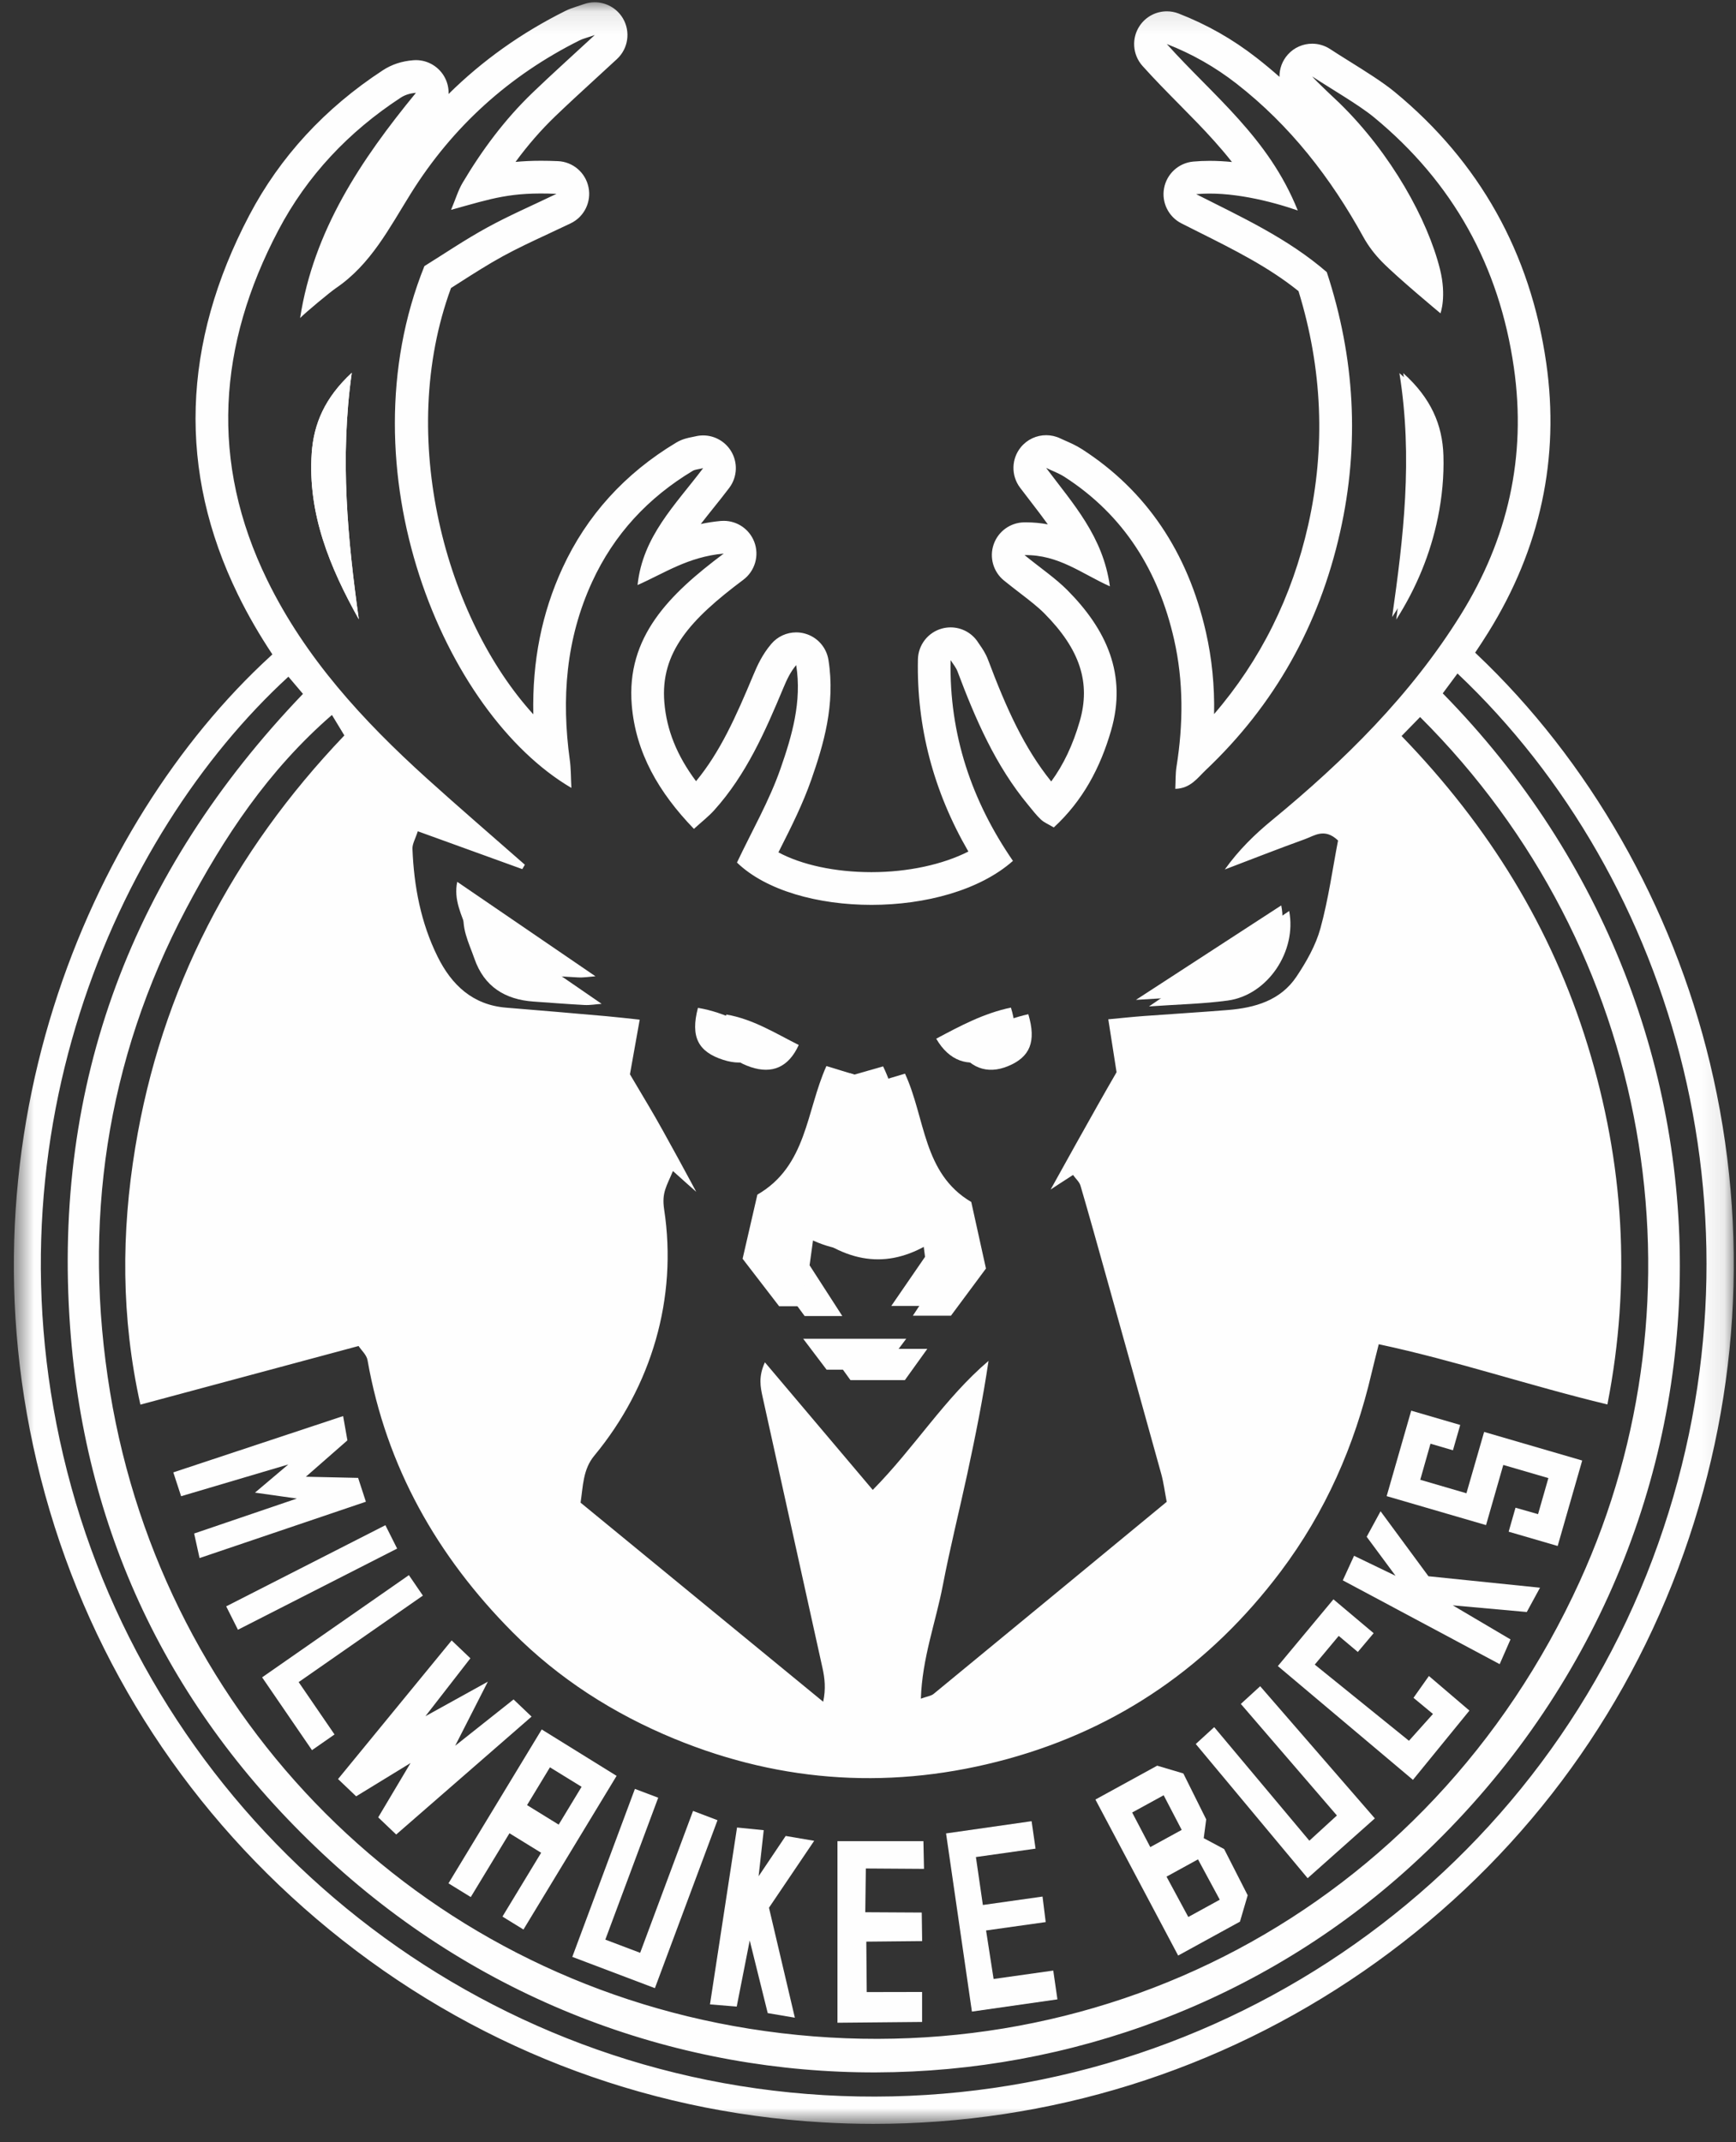 <?xml version="1.0" encoding="UTF-8"?>
<svg width="77px" height="95px" viewBox="0 0 77 95" version="1.1" xmlns="http://www.w3.org/2000/svg" xmlns:xlink="http://www.w3.org/1999/xlink">
    <rect x="0" y="0" width="77" height="95" fill="#333333" stroke="none"/>
    <title>E70A21EB-0E35-4379-BFE1-20086FB7768A</title>
    <defs>
        <polygon id="path-1" points="0.614 0.101 76.902 0.101 76.902 94.184 0.614 94.184"></polygon>
    </defs>
    <g id="v03" stroke="none" stroke-width="1" fill="none" fill-rule="evenodd">
        <g id="Clients-//-Selected---Athletics" transform="translate(-786, -750)">
            <g id="Athletics-Logos" transform="translate(139, 392)">
                <g id="Row-3" transform="translate(17, 358)">
                    <g id="Milwaukee-Bucks" transform="translate(630, 0)">
                        <g id="Group-55">
                            <path d="M20.728,41.288 C21.162,42.532 22.098,43.104 23.373,43.192 C24.131,43.245 24.889,43.305 25.649,43.344 C25.889,43.357 26.134,43.314 26.411,43.293 C24.322,41.866 22.319,40.497 20.281,39.105 C20.109,39.904 20.483,40.588 20.728,41.288" id="Fill-50" fill="#FEFEFE"></path>
                            <g id="Group-54">
                                <mask id="mask-2" fill="white">
                                    <use xlink:href="#path-1"></use>
                                </mask>
                                <g id="Clip-53"></g>
                                <path d="M73.301,69.134 C67.665,84.131 52.838,93.865 36.542,92.909 C20.488,91.967 7.257,80.751 3.169,65.967 C-1.016,50.83 5.118,37.048 12.792,30.008 C13.01,30.265 13.224,30.518 13.438,30.77 C5.86,38.679 2.331,48.022 3.109,58.841 C3.781,68.199 7.7,76.128 14.597,82.467 C28.488,95.234 49.399,94.762 62.58,82.753 C77.985,68.717 78.486,45.506 63.993,30.747 C64.237,30.419 64.439,30.147 64.647,29.866 C74.312,39.002 78.82,54.449 73.301,69.134 M6.227,62.289 C9.475,61.416 12.638,60.566 15.904,59.689 C16.028,59.878 16.26,60.081 16.302,60.318 C17.133,65.039 19.39,69.011 22.728,72.373 C24.783,74.443 27.221,76 29.923,77.111 C34.743,79.094 39.692,79.373 44.695,78 C49.663,76.634 53.688,73.828 56.798,69.699 C58.789,67.055 60.085,64.107 60.834,60.9 C60.924,60.513 61.026,60.129 61.154,59.61 C64.579,60.34 67.835,61.448 71.296,62.28 C72.362,56.83 72.023,51.573 70.425,46.368 C68.824,41.152 66.043,36.645 62.166,32.639 C62.48,32.317 62.734,32.058 62.988,31.797 C73.344,42.117 75.84,57.486 70.064,70.139 C63.396,84.746 48.552,92.413 33.225,89.962 C18.518,87.609 7.274,76.257 4.883,61.741 C3.654,54.278 4.691,47.038 8.265,40.283 C9.934,37.129 11.889,34.164 14.723,31.705 C14.953,32.083 15.102,32.331 15.274,32.613 C10.308,37.811 7.153,43.863 5.998,50.892 C5.382,54.639 5.363,58.401 6.227,62.289 M11.854,25.726 C9.291,20.479 9.671,15.298 12.344,10.217 C13.624,7.784 15.468,5.84 17.769,4.334 C17.953,4.214 18.168,4.14 18.448,4.117 C16.003,7.098 13.913,10.225 13.311,14.103 C13.572,13.841 14.64,12.953 14.898,12.778 C16.45,11.725 17.266,10.112 18.221,8.583 C20.072,5.618 22.583,3.348 25.717,1.785 C25.857,1.716 26.014,1.681 26.381,1.553 C25.347,2.51 24.466,3.299 23.614,4.119 C22.39,5.297 21.382,6.651 20.517,8.109 C20.323,8.437 20.213,8.814 20.007,9.306 C21.859,8.792 22.644,8.51 24.683,8.596 C23.604,9.116 22.571,9.561 21.59,10.1 C20.608,10.639 19.677,11.272 18.824,11.801 C15.19,20.844 19.689,31.628 25.344,34.94 C25.319,34.473 25.327,34.085 25.274,33.706 C24.897,30.979 25.1,28.329 26.267,25.796 C27.24,23.686 28.75,22.067 30.731,20.877 C30.823,20.822 30.947,20.819 31.188,20.76 C29.952,22.395 28.504,23.79 28.279,25.944 C29.476,25.416 30.513,24.694 32.101,24.548 C29.682,26.358 27.772,28.242 28.022,31.268 C28.197,33.382 29.22,35.143 30.779,36.757 C31.117,36.449 31.423,36.212 31.678,35.93 C33.105,34.347 33.943,32.427 34.752,30.492 C34.898,30.144 35.055,29.801 35.315,29.494 C35.573,31.118 35.126,32.634 34.619,34.088 C34.12,35.518 33.35,36.851 32.688,38.25 C35.254,40.735 41.971,40.795 44.929,38.176 C43.108,35.53 42.096,32.584 42.164,29.273 C42.267,29.438 42.401,29.592 42.469,29.772 C43.265,31.887 44.154,33.952 45.618,35.712 C45.798,35.929 45.969,36.156 46.173,36.346 C46.315,36.477 46.507,36.554 46.741,36.693 C48.034,35.504 48.807,34.035 49.282,32.394 C50.005,29.901 49.062,27.902 47.346,26.174 C46.817,25.642 46.182,25.215 45.444,24.616 C46.958,24.593 47.974,25.439 49.229,26.001 C48.926,23.784 47.593,22.341 46.402,20.75 C46.673,20.88 46.961,20.983 47.212,21.144 C49.863,22.849 51.39,25.336 52.076,28.356 C52.498,30.218 52.485,32.109 52.184,33.998 C52.135,34.302 52.148,34.617 52.13,34.982 C52.807,34.964 53.117,34.494 53.472,34.158 C56.543,31.255 58.511,27.722 59.439,23.6 C60.319,19.695 60.093,15.853 58.849,12.067 C57.11,10.563 55.071,9.63 53.058,8.611 C54.556,8.469 56.348,8.913 57.563,9.334 C56.901,7.689 55.973,6.442 54.943,5.29 C53.921,4.147 52.787,3.106 51.754,1.953 C52.879,2.391 53.901,2.975 54.846,3.71 C57.225,5.564 59.024,7.884 60.47,10.508 C60.692,10.911 60.973,11.277 61.294,11.606 C61.984,12.312 63.892,13.894 63.892,13.894 C63.892,13.894 64.172,13.146 63.87,11.937 C63.325,9.754 61.718,6.823 59.419,4.578 C59.306,4.468 58.372,3.601 58.201,3.389 C59.007,3.92 60.277,4.652 60.94,5.199 C64.446,8.088 66.501,11.793 67.148,16.302 C67.716,20.26 66.879,23.904 64.786,27.27 C62.573,30.828 59.634,33.729 56.418,36.373 C55.655,36.999 54.945,37.691 54.326,38.557 C55.509,38.107 56.688,37.643 57.879,37.213 C58.306,37.059 58.751,36.703 59.349,37.272 C59.109,38.511 58.925,39.862 58.568,41.166 C58.359,41.925 57.944,42.653 57.501,43.315 C56.793,44.368 55.664,44.691 54.464,44.789 C53.222,44.89 51.976,44.964 50.732,45.056 C50.258,45.091 49.784,45.142 49.158,45.201 C49.284,46.003 49.392,46.698 49.525,47.548 C48.595,49.142 46.601,52.749 46.601,52.749 C46.601,52.749 47.256,52.319 47.594,52.104 C47.716,52.274 47.876,52.411 47.925,52.579 C48.299,53.853 48.655,55.132 49.012,56.411 C49.845,59.394 50.681,62.376 51.506,65.359 C51.611,65.74 51.66,66.136 51.749,66.599 C48.284,69.456 44.85,72.289 41.411,75.116 C41.3,75.207 41.129,75.225 40.845,75.327 C40.903,73.527 41.503,71.943 41.817,70.311 C42.135,68.652 42.547,67.011 42.904,65.359 C43.258,63.711 43.594,62.058 43.846,60.349 C41.901,62.003 40.564,64.196 38.711,66.07 C37.122,64.191 35.578,62.366 33.927,60.412 C33.633,61.049 33.728,61.505 33.825,61.946 C34.707,65.955 35.6,69.961 36.482,73.97 C36.583,74.427 36.634,74.896 36.512,75.464 C32.947,72.541 29.384,69.616 25.751,66.635 C25.863,65.906 25.853,65.164 26.359,64.553 C28.898,61.487 30.058,57.567 29.458,53.632 C29.345,52.885 29.566,52.61 29.848,51.929 C30.167,52.221 30.881,52.851 30.881,52.851 C30.881,52.851 29.456,50.186 28.797,49.083 C28.51,48.602 28.224,48.118 27.941,47.64 C28.08,46.858 28.214,46.116 28.374,45.217 C27.822,45.159 27.36,45.104 26.897,45.063 C25.416,44.933 23.935,44.804 22.452,44.685 C20.966,44.566 20.03,43.675 19.411,42.426 C18.667,40.926 18.359,39.303 18.294,37.638 C18.286,37.423 18.423,37.202 18.531,36.863 C20.116,37.436 21.641,37.988 23.166,38.541 C23.23,38.432 23.216,38.455 23.28,38.346 C21.825,37.067 20.355,35.805 18.919,34.507 C16.099,31.957 13.543,29.183 11.854,25.726 M75.843,47.135 C74.166,40.166 70.485,33.721 65.477,28.987 L65.43,28.942 C65.632,28.642 65.828,28.341 66.017,28.037 C68.324,24.327 69.188,20.309 68.583,16.095 C67.885,11.22 65.623,7.177 61.863,4.079 C61.333,3.642 60.569,3.166 59.83,2.704 C59.53,2.517 59.242,2.337 58.998,2.176 C58.754,2.016 58.476,1.938 58.202,1.938 C57.803,1.938 57.409,2.101 57.126,2.415 C56.872,2.696 56.746,3.053 56.751,3.409 C56.422,3.116 56.083,2.835 55.737,2.565 C54.669,1.733 53.539,1.091 52.281,0.601 C52.109,0.533 51.931,0.502 51.755,0.502 C51.29,0.502 50.84,0.726 50.562,1.127 C50.18,1.679 50.227,2.422 50.674,2.922 C51.213,3.524 51.776,4.093 52.319,4.643 C52.862,5.193 53.375,5.712 53.862,6.258 C54.116,6.542 54.379,6.848 54.643,7.184 C54.317,7.152 53.986,7.133 53.657,7.133 C53.403,7.133 53.155,7.144 52.921,7.166 C52.278,7.227 51.753,7.707 51.633,8.342 C51.513,8.977 51.828,9.615 52.403,9.906 C52.651,10.032 52.9,10.157 53.148,10.281 C54.753,11.084 56.275,11.846 57.595,12.91 C58.656,16.35 58.801,19.836 58.025,23.281 C57.306,26.471 55.905,29.283 53.851,31.666 C53.875,30.407 53.755,29.205 53.489,28.034 C52.682,24.478 50.834,21.749 47.996,19.922 C47.728,19.75 47.46,19.633 47.245,19.539 C47.173,19.506 47.099,19.475 47.029,19.441 C46.828,19.345 46.614,19.299 46.403,19.299 C45.978,19.299 45.564,19.485 45.281,19.829 C44.857,20.346 44.841,21.086 45.241,21.621 C45.408,21.843 45.577,22.062 45.746,22.281 C46.001,22.614 46.248,22.934 46.476,23.253 C46.171,23.196 45.848,23.163 45.502,23.163 L45.423,23.164 C44.813,23.173 44.273,23.564 44.074,24.141 C43.874,24.718 44.057,25.359 44.531,25.743 C44.785,25.949 45.027,26.135 45.257,26.312 C45.672,26.632 46.031,26.909 46.319,27.198 C47.903,28.794 48.388,30.272 47.89,31.99 C47.588,33.031 47.172,33.912 46.627,34.654 C45.431,33.172 44.639,31.421 43.826,29.26 C43.716,28.967 43.56,28.744 43.457,28.596 C43.436,28.566 43.413,28.535 43.394,28.504 C43.125,28.072 42.656,27.821 42.164,27.821 C42.036,27.821 41.906,27.838 41.779,27.873 C41.16,28.043 40.727,28.6 40.714,29.242 C40.653,32.234 41.405,35.093 42.952,37.762 C41.812,38.339 40.27,38.676 38.651,38.676 C37.039,38.676 35.556,38.351 34.527,37.798 C34.555,37.742 34.583,37.687 34.61,37.632 C35.103,36.657 35.61,35.648 35.988,34.567 C36.52,33.041 37.062,31.248 36.746,29.266 C36.658,28.706 36.251,28.249 35.705,28.097 C35.576,28.06 35.445,28.043 35.315,28.043 C34.895,28.043 34.488,28.226 34.209,28.556 C33.811,29.025 33.59,29.512 33.415,29.932 C32.637,31.793 31.945,33.342 30.873,34.642 C30.021,33.503 29.568,32.369 29.467,31.148 C29.285,28.929 30.613,27.474 32.969,25.711 C33.489,25.321 33.687,24.634 33.455,24.028 C33.238,23.463 32.697,23.097 32.101,23.097 C32.057,23.097 32.014,23.099 31.969,23.102 C31.656,23.131 31.363,23.177 31.084,23.237 C31.259,23.01 31.444,22.779 31.634,22.541 C31.867,22.251 32.108,21.95 32.345,21.636 C32.715,21.146 32.737,20.475 32.399,19.962 C32.126,19.549 31.668,19.309 31.188,19.309 C31.073,19.309 30.957,19.323 30.842,19.351 C30.782,19.366 30.731,19.375 30.69,19.383 C30.52,19.416 30.263,19.465 29.986,19.632 C27.716,20.994 26.022,22.864 24.95,25.188 C24.032,27.181 23.604,29.319 23.655,31.677 C19.804,27.443 17.562,19.423 20.004,12.773 C20.13,12.693 20.256,12.613 20.384,12.53 C21.001,12.136 21.639,11.728 22.287,11.372 C22.923,11.023 23.595,10.709 24.308,10.377 C24.638,10.223 24.973,10.067 25.312,9.904 C25.912,9.616 26.238,8.955 26.103,8.304 C25.97,7.651 25.409,7.173 24.744,7.146 C24.478,7.134 24.232,7.129 24,7.129 C23.583,7.129 23.211,7.147 22.866,7.18 C23.416,6.431 23.997,5.764 24.619,5.165 C25.186,4.62 25.78,4.075 26.41,3.497 C26.715,3.218 27.032,2.926 27.365,2.619 C27.869,2.152 27.977,1.396 27.625,0.807 C27.356,0.359 26.879,0.101 26.38,0.101 C26.222,0.101 26.062,0.127 25.905,0.181 C25.78,0.225 25.683,0.256 25.601,0.282 C25.424,0.34 25.256,0.394 25.071,0.487 C23.123,1.457 21.393,2.69 19.897,4.168 C19.906,3.922 19.852,3.673 19.733,3.445 C19.481,2.964 18.984,2.666 18.448,2.666 C18.41,2.666 18.371,2.667 18.332,2.671 C17.817,2.712 17.374,2.859 16.975,3.12 C14.408,4.799 12.419,6.96 11.061,9.54 C8.058,15.248 7.887,20.908 10.551,26.363 C11.01,27.304 11.529,28.186 12.081,29.019 L11.976,29.117 C3.935,36.492 -2.265,50.847 2.004,66.289 C4.099,73.867 8.456,80.532 14.603,85.566 C20.859,90.687 28.421,93.644 36.471,94.116 C37.226,94.161 37.99,94.184 38.742,94.184 L38.744,94.184 C46.549,94.184 54.062,91.844 60.471,87.419 C66.876,82.997 71.703,76.822 74.432,69.56 C77.146,62.337 77.633,54.583 75.843,47.135" id="Fill-52" fill="#FEFEFE" mask="url(#mask-2)"></path>
                            </g>
                        </g>
                        <g id="Group-102" transform="translate(7.574, 16.467)" fill="#FEFEFE">
                            <path d="M8.028,0.065 C6.837,1.169 6.341,2.322 6.252,3.63 C6.07,6.322 7.057,8.699 8.34,10.995 C7.849,7.437 7.494,3.885 8.028,0.065" id="Fill-56"></path>
                            <path d="M28.519,38.31 C28.44,38.885 28.387,39.27 28.335,39.642 C28.81,40.378 29.256,41.071 29.786,41.892 L28.115,41.892 C27.613,41.208 27.095,40.504 26.552,39.765 C26.763,38.807 26.968,37.873 27.184,36.891 C29.307,35.608 29.269,33.156 30.139,31.129 C30.566,31.265 30.937,31.384 31.337,31.512 C31.727,31.396 32.135,31.273 32.567,31.144 C33.481,33.12 33.353,35.567 35.506,36.835 C35.725,37.824 35.939,38.796 36.158,39.786 C35.603,40.533 35.083,41.234 34.605,41.878 L32.916,41.878 C33.44,41.081 33.874,40.419 34.361,39.677 C34.316,39.313 34.264,38.894 34.192,38.323 C32.286,39.718 30.477,39.747 28.519,38.31" id="Fill-58"></path>
                            <path d="M8.341,10.994 C7.057,8.699 6.07,6.323 6.252,3.63 C6.341,2.322 6.837,1.169 8.028,0.065 C7.494,3.885 7.849,7.437 8.341,10.994" id="Fill-60"></path>
                            <path d="M54.667,0.08 C55.903,1.19 56.407,2.379 56.449,3.731 C56.477,4.644 56.388,5.58 56.205,6.475 C55.876,8.087 55.254,9.6 54.355,11.01 C54.835,7.45 55.251,3.898 54.667,0.08" id="Fill-62"></path>
                            <path d="M43.389,28.163 C45.56,26.685 47.594,25.301 49.607,23.931 C49.952,25.703 48.667,27.66 46.878,27.903 C45.778,28.052 44.66,28.073 43.389,28.163" id="Fill-64"></path>
                            <path d="M13.024,23.861 C15.047,25.254 17.036,26.621 19.111,28.048 C18.835,28.069 18.593,28.113 18.353,28.1 C17.599,28.061 16.847,28 16.093,27.948 C14.829,27.86 13.899,27.287 13.468,26.043 C13.225,25.344 12.854,24.661 13.024,23.861" id="Fill-66"></path>
                            <path d="M24.64,28.522 C25.822,28.722 26.814,29.352 27.854,29.873 C27.406,30.856 26.678,31.171 25.727,30.853 C24.651,30.493 24.312,29.824 24.64,28.522" id="Fill-68"></path>
                            <path d="M34.839,29.904 C35.863,29.332 36.876,28.762 38.037,28.509 C38.401,29.731 38.111,30.411 37.133,30.813 C36.203,31.195 35.39,30.896 34.839,29.904" id="Fill-70"></path>
                            <path d="M33.557,43.348 C33.158,43.903 32.869,44.305 32.561,44.735 L30.148,44.735 C29.836,44.304 29.546,43.901 29.146,43.348 L33.557,43.348 Z" id="Fill-72"></path>
                            <polygon id="Fill-74" points="7.645 46.329 7.835 47.406 5.993 49.019 8.31 49.07 8.655 50.127 1.277 52.626 1.037 51.537 5.593 49.986 3.736 49.724 5.213 48.475 0.459 49.883 0.113 48.826"></polygon>
                            <polygon id="Fill-76" points="9.52 51.168 10.041 52.205 2.98 55.804 2.459 54.767"></polygon>
                            <polygon id="Fill-78" points="10.562 53.383 11.183 54.29 5.673 58.126 7.264 60.448 6.264 61.144 4.052 57.915"></polygon>
                            <polygon id="Fill-80" points="12.459 56.278 13.29 57.07 11.295 59.639 14.064 58.107 12.615 60.949 15.205 58.895 16.004 59.656 9.999 64.885 9.201 64.124 10.635 61.715 8.223 63.191 7.42 62.425"></polygon>
                            <path d="M16.819,61.905 L15.803,63.581 L17.206,64.446 L18.222,62.769 L16.819,61.905 Z M19.775,62.284 L15.644,69.098 L14.712,68.524 L16.428,65.694 L15.023,64.829 L13.307,67.659 L12.318,67.05 L16.454,60.226 L19.775,62.284 Z" id="Fill-82"></path>
                            <polygon id="Fill-84" points="20.587 62.862 21.621 63.253 19.275 69.546 20.82 70.131 23.166 63.838 24.251 64.25 21.474 71.698 17.81 70.311"></polygon>
                            <polygon id="Fill-86" points="29.571 65.179 33.384 65.179 33.41 66.408 30.83 66.391 30.805 68.331 33.31 68.345 33.328 69.611 30.851 69.635 30.87 71.872 33.325 71.867 33.325 73.197 29.571 73.232"></polygon>
                            <polygon id="Fill-88" points="34.388 64.836 38.182 64.294 38.358 65.511 35.712 65.884 36.021 68.01 38.667 67.636 38.808 68.768 36.163 69.14 36.497 71.291 39.143 70.918 39.328 72.195 35.535 72.737"></polygon>
                            <path d="M44.167,66.753 L45.133,68.542 L46.529,67.776 L45.563,65.987 L44.167,66.753 Z M42.643,63.909 L43.447,65.443 L44.84,64.68 L44.04,63.144 L42.643,63.909 Z M41.013,63.334 L43.753,61.832 L44.913,62.177 L45.927,64.214 L45.817,65.047 L46.723,65.531 L47.767,67.579 L47.424,68.749 L44.683,70.252 L41.013,63.334 Z" id="Fill-90"></path>
                            <polygon id="Fill-92" points="45.464 60.871 46.282 60.123 50.502 65.159 51.724 64.041 47.463 59.094 48.321 58.309 53.407 64.17 50.426 66.822"></polygon>
                            <polygon id="Fill-94" points="49.105 57.415 51.57 54.455 53.354 55.957 52.652 56.79 51.805 56.077 50.742 57.35 54.92 60.728 55.985 59.539 55.121 58.823 55.805 57.855 57.602 59.389 55.097 62.461"></polygon>
                            <polygon id="Fill-96" points="51.986 53.614 52.485 52.525 54.325 53.412 53.045 51.682 53.661 50.55 55.785 53.432 60.733 53.94 60.146 55.018 56.864 54.722 59.424 56.233 58.944 57.33"></polygon>
                            <polygon id="Fill-98" points="25.117 64.574 26.301 64.693 26.074 66.735 27.275 64.949 28.539 65.164 26.534 68.131 27.682 73.009 26.478 72.804 25.68 69.583 25.103 72.515 23.917 72.418"></polygon>
                            <polygon id="Fill-100" points="53.931 49.879 55.02 46.089 57.194 46.723 56.871 47.846 55.875 47.554 55.421 49.154 57.469 49.752 58.254 47.032 62.604 48.3 61.516 52.09 59.342 51.456 59.646 50.393 60.646 50.678 61.104 49.079 59.104 48.496 58.339 51.164"></polygon>
                        </g>
                        <g id="Group-49" transform="translate(30.295, 16.467)" fill="#FEFEFE">
                            <path d="M2.643,39.353 C3.206,40.086 3.742,40.782 4.263,41.458 L5.994,41.458 C5.446,40.646 4.982,39.96 4.49,39.232 C4.544,38.864 4.599,38.483 4.681,37.914 C6.71,39.336 8.584,39.307 10.56,37.927 C10.633,38.492 10.688,38.907 10.735,39.267 C10.23,40.001 9.78,40.656 9.238,41.445 L10.988,41.445 C11.483,40.808 12.022,40.114 12.596,39.374 C12.371,38.394 12.148,37.433 11.922,36.454 C9.691,35.2 9.823,32.777 8.875,30.822 C8.428,30.95 8.005,31.071 7.601,31.186 C7.187,31.06 6.802,30.942 6.36,30.807 C5.458,32.813 5.498,35.239 3.298,36.509 C3.075,37.481 2.861,38.406 2.643,39.353" id="Fill-37"></path>
                            <path d="M6.369,44.272 L8.869,44.272 C9.189,43.846 9.488,43.448 9.901,42.9 L5.33,42.9 C5.745,43.447 6.047,43.846 6.369,44.272" id="Fill-39"></path>
                            <path d="M33.37,6.408 C33.56,5.522 33.652,4.596 33.623,3.693 C33.579,2.355 33.057,1.178 31.776,0.08 C32.382,3.858 31.952,7.372 31.453,10.896 C32.385,9.5 33.029,8.002 33.37,6.408" id="Fill-41"></path>
                            <path d="M26.534,23.684 C24.447,25.04 22.34,26.409 20.09,27.872 C21.408,27.782 22.565,27.762 23.705,27.614 C25.559,27.373 26.89,25.437 26.534,23.684" id="Fill-43"></path>
                            <path d="M1.789,30.534 C2.772,30.848 3.528,30.537 3.992,29.565 C2.915,29.048 1.887,28.425 0.662,28.227 C0.322,29.515 0.673,30.178 1.789,30.534" id="Fill-45"></path>
                            <path d="M13.607,30.494 C14.62,30.096 14.922,29.423 14.544,28.215 C13.341,28.465 12.291,29.029 11.231,29.594 C11.801,30.577 12.644,30.873 13.607,30.494" id="Fill-47"></path>
                        </g>
                    </g>
                </g>
            </g>
        </g>
    </g>
</svg>